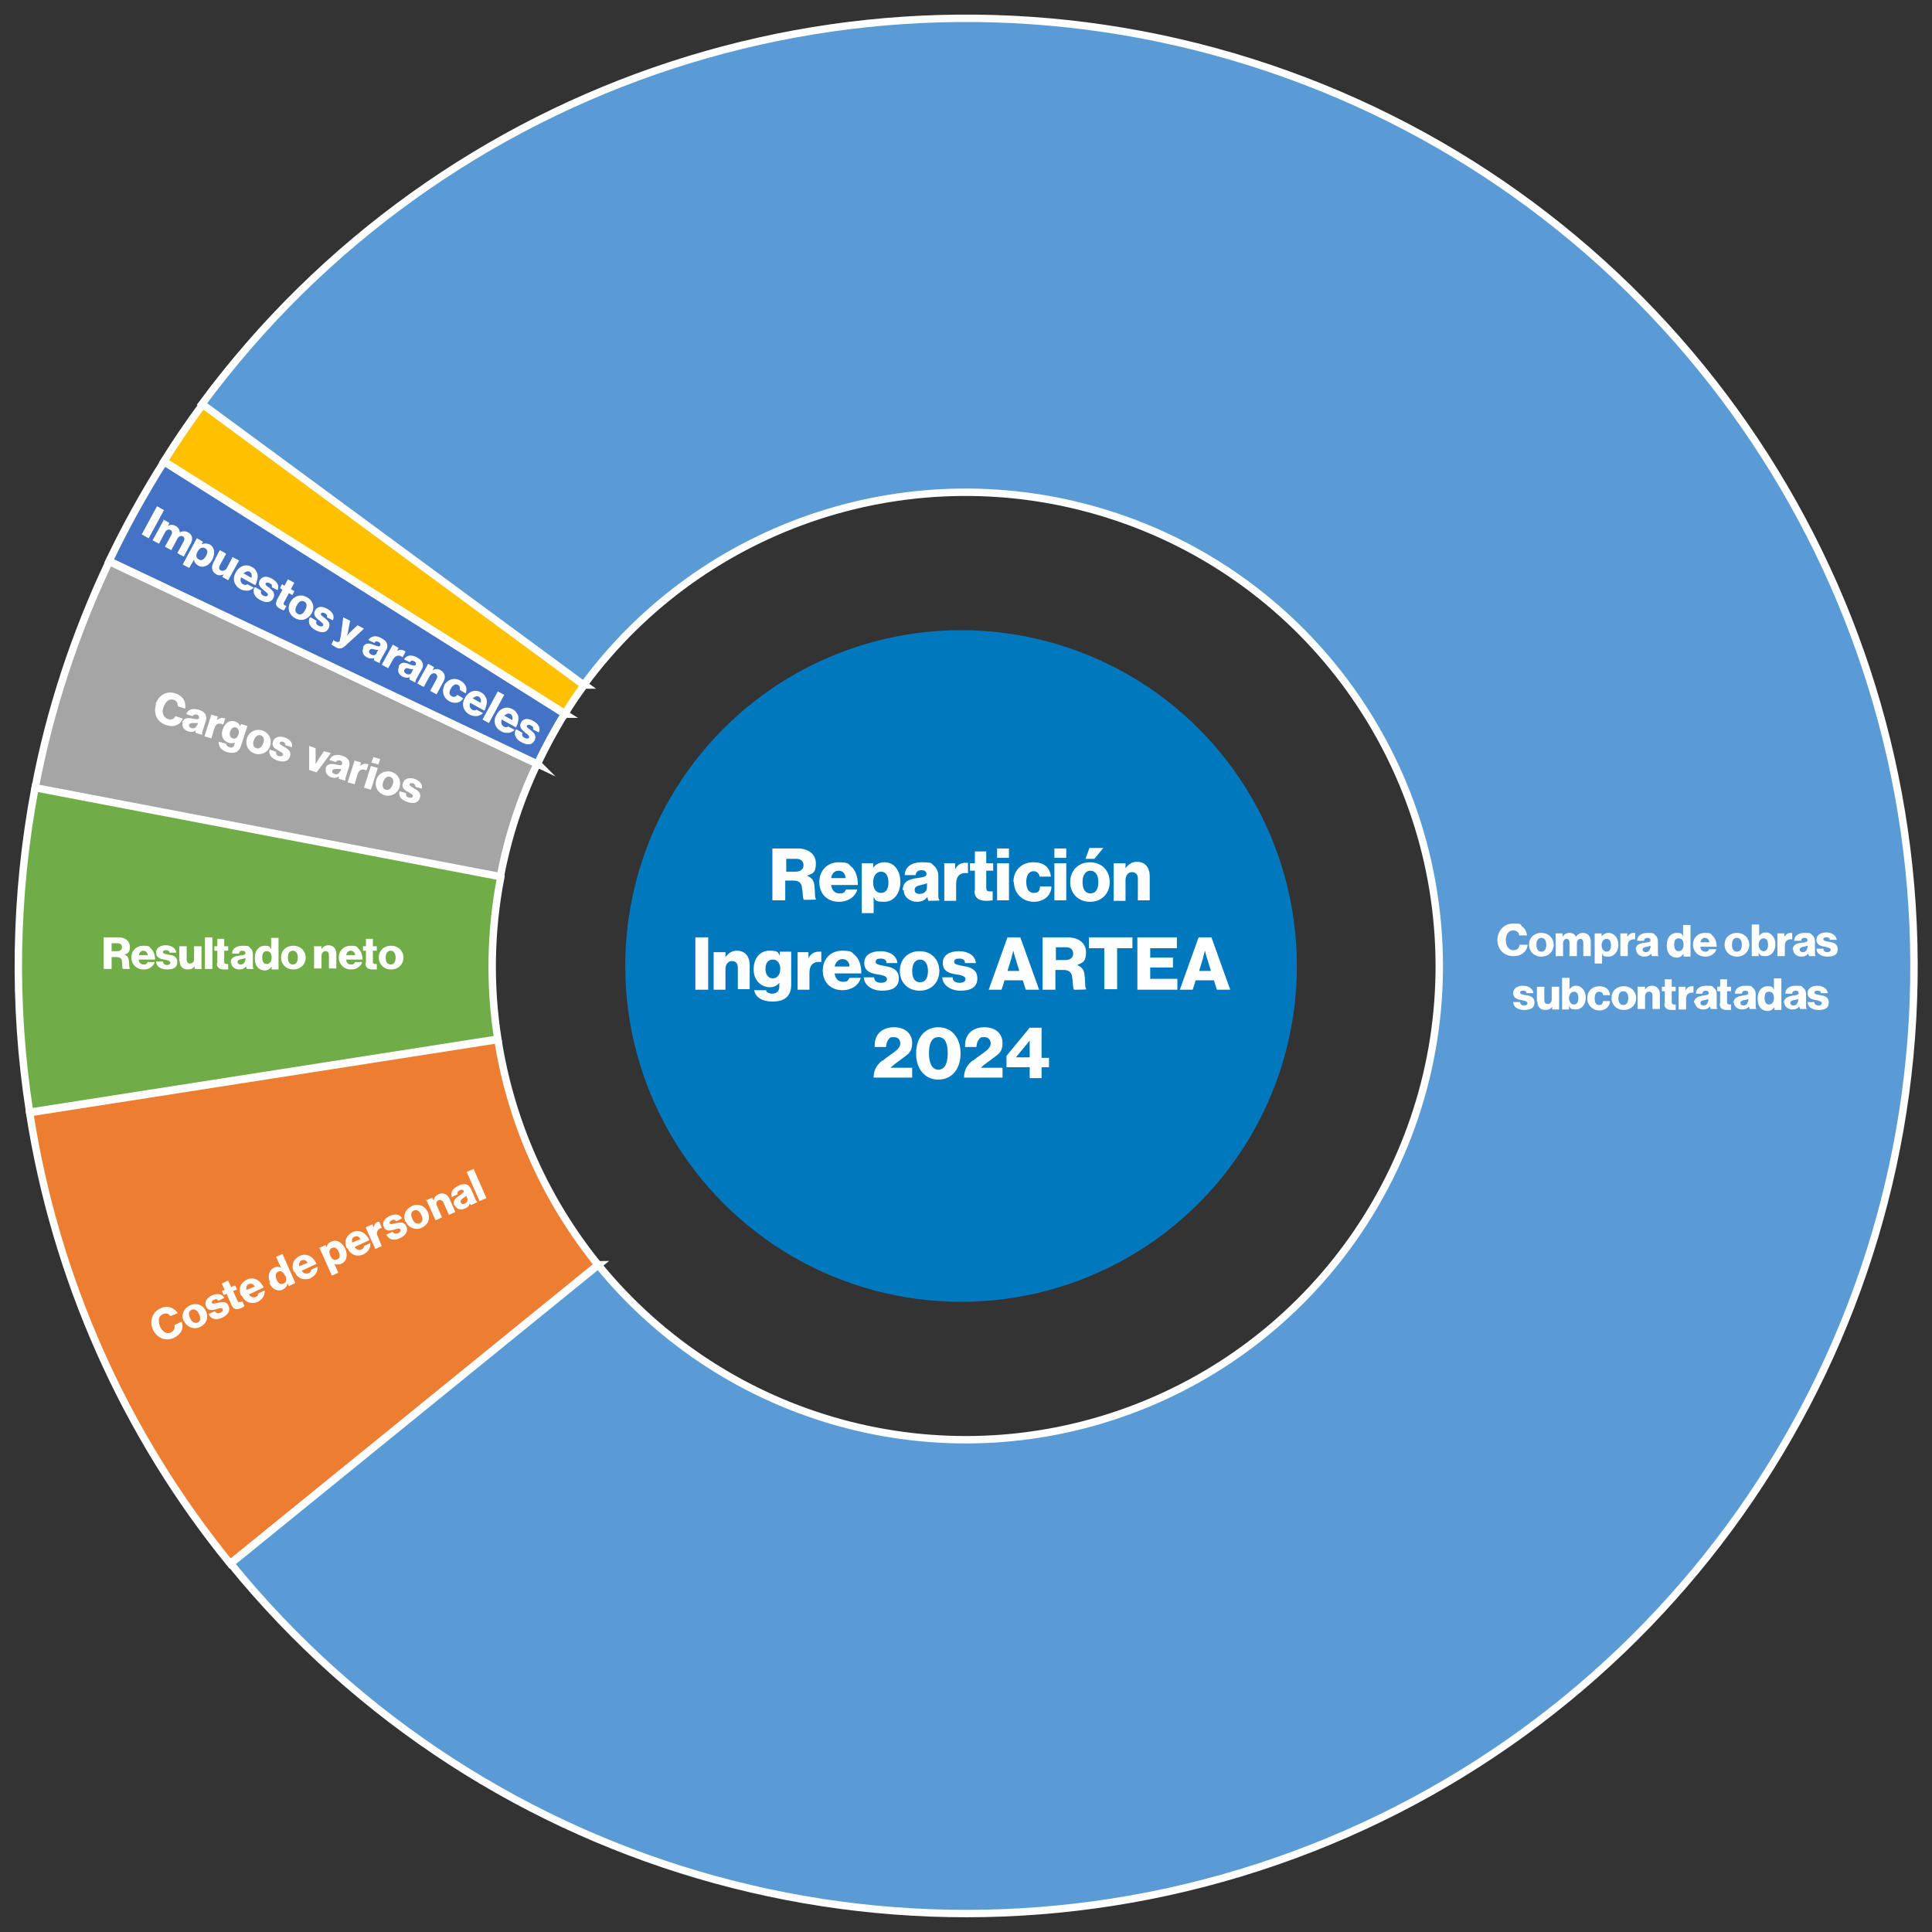 <?xml version="1.0" encoding="UTF-8"?>
<svg xmlns="http://www.w3.org/2000/svg" version="1.1" viewBox="0 0 391.2 391.2">
  <rect x="0" y="0" width="391.2" height="391.2" fill="#333333" stroke="none"/>
  <defs>
    <style>
      .st0 {
        fill: #70ad47;
      }

      .st1 {
        fill: #fff;
      }

      .st2 {
        fill: #5b9bd5;
      }

      .st3 {
        fill: #a5a5a5;
      }

      .st4 {
        fill: none;
      }

      .st4, .st5 {
        stroke: #fff;
        stroke-miterlimit: 10;
        stroke-width: 1.5px;
      }

      .st5 {
        fill: #4472c4;
      }

      .st6 {
        fill: #ed7d31;
      }

      .st7 {
        fill: #ffc000;
      }

      .st8 {
        fill: #0078bd;
      }
    </style>
  </defs>
  <g id="Calque_1">
    <circle class="st8" cx="194.6" cy="195.6" r="68"></circle>
    <g>
      <path class="st7" d="M118.3,138.7c-1.4,1.9-2.7,3.8-3.9,5.8l-81.2-51.1c2.5-4,5.1-7.8,7.9-11.6l77.3,56.9Z"></path>
      <path class="st4" d="M118.3,138.7c-1.4,1.9-2.7,3.8-3.9,5.8l-81.2-51.1c2.5-4,5.1-7.8,7.9-11.6l77.3,56.9Z"></path>
      <path class="st3" d="M108.8,154.6c-3.5,7.3-6,15-7.5,23L7.1,159.6c3-15.9,8.1-31.3,15-45.9l86.8,41Z"></path>
      <path class="st4" d="M108.8,154.6c-3.5,7.3-6,15-7.5,23L7.1,159.6c3-15.9,8.1-31.3,15-45.9l86.8,41Z"></path>
      <path class="st0" d="M101.4,177.6c-2.1,10.8-2.3,21.9-.6,32.8l-94.8,14.8c-3.4-21.8-3-44,1.1-65.7l94.2,18Z"></path>
      <path class="st4" d="M101.4,177.6c-2.1,10.8-2.3,21.9-.6,32.8l-94.8,14.8c-3.4-21.8-3-44,1.1-65.7l94.2,18Z"></path>
      <path class="st6" d="M100.8,210.4c2.6,16.7,9.6,32.5,20.3,45.7l-74.5,60.5c-21.4-26.3-35.4-57.8-40.6-91.3l94.8-14.8Z"></path>
      <path class="st4" d="M100.8,210.4c2.6,16.7,9.6,32.5,20.3,45.7l-74.5,60.5c-21.4-26.3-35.4-57.8-40.6-91.3l94.8-14.8Z"></path>
      <path class="st2" d="M121.1,256.1c25.9,31.8,69.1,43.7,107.6,29.5,38.5-14.2,63.7-51.3,62.7-92.3-1-41-27.9-76.9-67.1-89.2-39.1-12.3-81.8,1.6-106.1,34.6l-77.3-56.9C89.7,15.8,175-12.1,253.3,12.6c78.3,24.7,132.2,96.4,134.2,178.4,2,82-48.5,156.2-125.5,184.6-77,28.4-163.5,4.7-215.3-59l74.5-60.5Z"></path>
      <path class="st4" d="M121.1,256.1c25.9,31.8,69.1,43.7,107.6,29.5,38.5-14.2,63.7-51.3,62.7-92.3-1-41-27.9-76.9-67.1-89.2-39.1-12.3-81.8,1.6-106.1,34.6l-77.3-56.9C89.7,15.8,175-12.1,253.3,12.6c78.3,24.7,132.2,96.4,134.2,178.4,2,82-48.5,156.2-125.5,184.6-77,28.4-163.5,4.7-215.3-59l74.5-60.5Z"></path>
      <path class="st5" d="M114.3,144.6c-2,3.2-3.8,6.6-5.5,10.1L22.1,113.6c3.3-6.9,7-13.6,11.1-20.1l81.2,51.1Z"></path>
    </g>
  </g>
  <g id="Calque_4">
    <g>
      <path class="st1" d="M156.5,171.8h5c2.1,0,3.7,1.1,3.7,3s-.6,2.1-1.8,2.5h0c.9.4,1.4.9,1.5,2,.2,1.4,0,2.7.4,2.8h0c0,.1-2.5.1-2.5.1-.3-.2-.2-1.4-.4-2.4-.1-1-.6-1.5-1.8-1.5h-1.6v4h-2.6v-10.5ZM161.1,176.5c1,0,1.6-.5,1.6-1.3s-.5-1.3-1.5-1.3h-2v2.6h2Z"></path>
      <path class="st1" d="M165.9,178.6c0-2.3,1.6-4,3.9-4s1.9.4,2.6.9c.9.8,1.3,2.1,1.3,3.7h-5.4c.1,1,.7,1.7,1.7,1.7s1-.3,1.3-.8h2.3c-.2.7-.6,1.3-1.3,1.8-.6.4-1.4.7-2.4.7-2.5,0-4-1.7-4-4ZM171.2,177.8c0-.9-.6-1.5-1.4-1.5s-1.4.6-1.5,1.5h3Z"></path>
      <path class="st1" d="M174.5,174.8h2.3v.9h0c.5-.7,1.3-1.1,2.3-1.1,2,0,3.2,1.7,3.2,4s-1.3,4-3.3,4-1.7-.4-2.1-1h0v3.3h-2.4v-10ZM179.9,178.7c0-1.3-.5-2.2-1.5-2.2s-1.6.9-1.6,2.2.6,2.1,1.6,2.1,1.5-.8,1.5-2.1Z"></path>
      <path class="st1" d="M182.8,180.2c0-1.7,1.3-2.2,2.9-2.4,1.4-.2,1.9-.3,1.9-.8s-.3-.8-1-.8-1.1.3-1.2,1h-2.2c0-1.4,1.1-2.6,3.4-2.6s1.9.2,2.4.6c.6.5,1,1.2,1,2.2v3.8c0,.6,0,.9.3,1.1h0c0,.1-2.3.1-2.3.1-.1-.2-.2-.5-.2-.8h0c-.4.6-1.1,1-2.2,1s-2.6-.8-2.6-2.3ZM187.7,179.7v-.9c-.3.2-.8.3-1.2.4-.9.2-1.3.4-1.3,1s.4.8,1,.8c.9,0,1.5-.5,1.5-1.4Z"></path>
      <path class="st1" d="M191.1,174.8h2.3v1.2h0c.5-.9,1.1-1.3,2.1-1.3s.4,0,.5,0v2.1h0c-1.5-.2-2.4.5-2.4,2.2v3.4h-2.4v-7.5Z"></path>
      <path class="st1" d="M197.4,180.4v-4.1h-1v-1.5h1v-2.4h2.3v2.4h1.4v1.5h-1.4v3.5c0,.6.3.7.8.7s.4,0,.5,0v1.8c-.2,0-.7.1-1.3.1-1.4,0-2.4-.5-2.4-2.1Z"></path>
      <path class="st1" d="M201.9,171.8h2.4v1.9h-2.4v-1.9ZM201.9,174.8h2.4v7.5h-2.4v-7.5Z"></path>
      <path class="st1" d="M205.2,178.6c0-2.3,1.6-4,4-4s3.4,1.2,3.6,2.9h-2.3c-.1-.7-.6-1.1-1.2-1.1-1,0-1.5.9-1.5,2.2s.5,2.2,1.5,2.2,1.2-.4,1.3-1.3h2.3c0,1.7-1.4,3.1-3.6,3.1s-4-1.7-4-4Z"></path>
      <path class="st1" d="M213.5,171.8h2.4v1.9h-2.4v-1.9ZM213.5,174.8h2.4v7.5h-2.4v-7.5Z"></path>
      <path class="st1" d="M216.7,178.6c0-2.3,1.6-4,4-4s4,1.7,4,4-1.6,4-4,4-4-1.7-4-4ZM222.4,178.6c0-1.4-.6-2.3-1.6-2.3s-1.6.9-1.6,2.3.5,2.3,1.6,2.3,1.6-.9,1.6-2.3ZM220.6,171.7h2.8l-1.8,2.2h-1.8l.8-2.2Z"></path>
      <path class="st1" d="M225.6,174.8h2.3v1h0c.6-.8,1.3-1.3,2.3-1.3,1.7,0,2.6,1.2,2.6,2.9v4.9h-2.4v-4.4c0-.8-.4-1.3-1.2-1.3s-1.3.7-1.3,1.6v4.2h-2.4v-7.5Z"></path>
    </g>
    <g>
      <path class="st1" d="M140.8,189.8h2.6v10.6h-2.6v-10.6Z"></path>
      <path class="st1" d="M144.6,192.8h2.3v1h0c.6-.8,1.3-1.3,2.3-1.3,1.7,0,2.6,1.2,2.6,2.9v4.9h-2.4v-4.4c0-.8-.4-1.3-1.2-1.3s-1.3.7-1.3,1.6v4.2h-2.4v-7.6Z"></path>
      <path class="st1" d="M152.8,200.5h2.3c.1.4.5.7,1.3.7s1.4-.5,1.4-1.4v-.8h0c-.4.5-1,.9-1.9.9-1.7,0-3.3-1.3-3.3-3.6s1.3-3.8,3.2-3.8,1.7.4,2.1,1h0v-.8h2.3v6.8c0,1.1-.4,2-1,2.5-.7.6-1.7.8-2.8.8-2.1,0-3.5-.9-3.7-2.4ZM158,196.2c0-1-.5-1.9-1.5-1.9s-1.5.7-1.5,1.9.6,1.9,1.5,1.9,1.5-.8,1.5-1.9Z"></path>
      <path class="st1" d="M161.4,192.8h2.3v1.2h0c.5-.9,1.2-1.3,2.1-1.3s.4,0,.5,0v2.1h0c-1.5-.2-2.4.5-2.4,2.2v3.4h-2.4v-7.6Z"></path>
      <path class="st1" d="M166.6,196.5c0-2.3,1.6-4,3.9-4s1.9.4,2.6.9c.9.8,1.3,2.1,1.3,3.7h-5.4c.1,1,.7,1.7,1.7,1.7s1-.3,1.3-.8h2.3c-.2.7-.6,1.3-1.3,1.8-.6.4-1.4.7-2.4.7-2.5,0-4-1.7-4-4ZM172,195.7c0-.9-.6-1.5-1.4-1.5s-1.4.6-1.6,1.5h3Z"></path>
      <path class="st1" d="M174.7,197.9h2.3c0,.8.6,1.1,1.4,1.1s1.2-.3,1.2-.8-.9-.8-1.9-.9c-1.3-.2-2.7-.6-2.7-2.3s1.5-2.4,3.3-2.4,3.3.9,3.4,2.4h-2.2c0-.7-.5-.9-1.2-.9s-1,.2-1,.7.9.6,1.8.8c1.3.2,2.9.6,2.9,2.5s-1.5,2.5-3.4,2.5-3.6-1-3.7-2.7Z"></path>
      <path class="st1" d="M182.2,196.6c0-2.3,1.6-4,4-4s4,1.7,4,4-1.6,4-4,4-4-1.7-4-4ZM187.9,196.6c0-1.4-.6-2.3-1.6-2.3s-1.6.9-1.6,2.3.5,2.3,1.6,2.3,1.6-.9,1.6-2.3Z"></path>
      <path class="st1" d="M190.6,197.9h2.3c0,.8.6,1.1,1.4,1.1s1.2-.3,1.2-.8-.9-.8-1.9-.9c-1.3-.2-2.7-.6-2.7-2.3s1.5-2.4,3.3-2.4,3.3.9,3.4,2.4h-2.2c0-.7-.5-.9-1.2-.9s-1,.2-1,.7.9.6,1.8.8c1.3.2,2.9.6,2.9,2.5s-1.5,2.5-3.4,2.5-3.6-1-3.7-2.7Z"></path>
      <path class="st1" d="M203.9,189.8h2.7l3.8,10.6h-2.7l-.6-1.9h-3.7l-.6,1.9h-2.6l3.8-10.6ZM206.4,196.6l-.8-2.6c-.2-.5-.4-1.5-.4-1.5h0s-.3.9-.4,1.5l-.8,2.6h2.5Z"></path>
      <path class="st1" d="M211.1,189.8h5.1c2.1,0,3.7,1.1,3.7,3s-.6,2.1-1.8,2.6h0c.9.4,1.4.9,1.5,2,.2,1.4,0,2.7.4,2.9h0c0,.1-2.5.1-2.5.1-.3-.2-.2-1.4-.4-2.5-.1-1-.6-1.5-1.8-1.5h-1.6v4h-2.6v-10.6ZM215.7,194.4c1,0,1.6-.5,1.6-1.3s-.5-1.3-1.5-1.3h-2v2.6h2Z"></path>
      <path class="st1" d="M223.6,192h-3.1v-2.2h8.8v2.2h-3.1v8.3h-2.6v-8.3Z"></path>
      <path class="st1" d="M230.3,189.8h8v2.2h-5.4v1.9h4.6v2h-4.6v2.3h5.5v2.2h-8.1v-10.6Z"></path>
      <path class="st1" d="M242.6,189.8h2.7l3.8,10.6h-2.7l-.6-1.9h-3.7l-.6,1.9h-2.6l3.8-10.6ZM245.2,196.6l-.8-2.6c-.2-.5-.4-1.5-.4-1.5h0s-.3.9-.4,1.5l-.8,2.6h2.5Z"></path>
    </g>
    <g>
      <path class="st1" d="M178.7,214.8c.9-.8,2.1-1.5,2.9-2.2.4-.4.7-.8.7-1.3,0-.8-.5-1.3-1.3-1.3s-.8.1-1.1.5c-.3.3-.4.8-.5,1.5h-2.3c0-1.2.2-1.9.7-2.6.6-.8,1.7-1.4,3.2-1.4,2.4,0,3.7,1.4,3.7,3.2s-.8,2.2-1.7,2.9c-.9.7-2,1.4-2.7,2.1h0s4.4,0,4.4,0v2h-7.8c0-1.7.8-2.7,1.8-3.5Z"></path>
      <path class="st1" d="M185.5,213.3c0-3.2,1.8-5.3,4.5-5.3s4.5,2.1,4.5,5.3-1.8,5.3-4.5,5.3-4.5-2.1-4.5-5.3ZM191.9,213.3c0-2-.5-3.3-1.9-3.3s-1.9,1.4-1.9,3.3.6,3.3,1.9,3.3,1.9-1.3,1.9-3.3Z"></path>
      <path class="st1" d="M197,214.8c.9-.8,2.1-1.5,2.9-2.2.4-.4.7-.8.7-1.3,0-.8-.5-1.3-1.3-1.3s-.8.1-1.1.5c-.3.3-.4.8-.5,1.5h-2.3c0-1.2.2-1.9.7-2.6.6-.8,1.7-1.4,3.2-1.4,2.4,0,3.7,1.4,3.7,3.2s-.8,2.2-1.7,2.9c-.9.7-2,1.4-2.7,2.1h0s4.4,0,4.4,0v2h-7.8c0-1.7.8-2.7,1.8-3.5Z"></path>
      <path class="st1" d="M208.5,216.1h-4.7v-2.3l4.7-5.7h2.4v6.1h1.5v1.9h-1.5v2.2h-2.4v-2.2ZM208.5,214.2v-3.5h0l-2.8,3.4h0s2.8,0,2.8,0Z"></path>
    </g>
    <g>
      <path class="st1" d="M31,269.3c-.8-1.8-.2-3.6,1.5-4.4.7-.3,1.3-.4,1.9-.2.7.2,1.2.6,1.6,1.2l-1.5.6c-.3-.5-.9-.7-1.5-.4-1,.4-1,1.4-.6,2.5.5,1.1,1.4,1.6,2.2,1.2.6-.3.9-.9.7-1.5l1.5-.7c.2.6.2,1.3,0,1.8-.3.6-.8,1.1-1.6,1.5-1.7.8-3.5,0-4.3-1.8Z"></path>
      <path class="st1" d="M37.2,267.5c-.6-1.3,0-2.6,1.3-3.2,1.4-.6,2.7,0,3.2,1.2.6,1.3.1,2.6-1.2,3.2-1.3.6-2.7,0-3.2-1.2ZM40.3,266.1c-.3-.8-.9-1.1-1.5-.9-.6.3-.7.9-.3,1.7.3.8.9,1.1,1.5.9s.7-.9.3-1.7Z"></path>
      <path class="st1" d="M42.2,266.1l1.3-.6c.2.4.6.5,1.1.3.4-.2.6-.4.5-.7-.2-.4-.7-.2-1.3,0-.8.2-1.7.4-2.1-.6-.4-.9.2-1.7,1.2-2.2,1.2-.5,2.1-.3,2.5.5l-1.2.6c-.2-.4-.5-.4-.9-.2-.3.1-.5.4-.4.6.1.3.6.1,1.2,0,.8-.2,1.8-.4,2.2.7.4.9-.2,1.8-1.3,2.3-1.2.6-2.3.3-2.7-.6Z"></path>
      <path class="st1" d="M46.9,264.3l-1-2.3-.6.2-.4-.8.6-.2-.6-1.3,1.3-.6.6,1.3.8-.3.4.8-.8.3.9,2c.1.3.4.3.7.2.1,0,.2-.1.3-.1l.4,1c-.1,0-.3.2-.7.4-.8.3-1.5.3-1.9-.6Z"></path>
      <path class="st1" d="M48.8,262.3c-.6-1.3-.1-2.6,1.2-3.2.6-.3,1.2-.3,1.7-.1.7.2,1.3.9,1.7,1.7l-3,1.4c.3.5.8.7,1.4.5.4-.2.5-.4.5-.7l1.3-.6c0,.4,0,.9-.3,1.3-.2.4-.6.7-1.1,1-1.4.6-2.7,0-3.2-1.2ZM51.6,260.5c-.3-.5-.7-.7-1.2-.5-.5.2-.6.7-.5,1.2l1.7-.7Z"></path>
      <path class="st1" d="M54.7,259.7c-.6-1.3-.2-2.6.8-3,.6-.3,1-.2,1.4,0h0s-1-2.2-1-2.2l1.3-.6,2.6,5.9-1.3.6-.3-.6h0c0,.6-.4,1-.9,1.3-1.1.5-2.2,0-2.8-1.4ZM57.7,258.3c-.3-.7-.8-1.1-1.4-.8-.5.2-.6.9-.3,1.6.3.7.8,1.1,1.4.8.6-.2.7-.9.4-1.6Z"></path>
      <path class="st1" d="M59.5,257.5c-.6-1.3-.1-2.6,1.2-3.2.6-.3,1.2-.3,1.7-.1.7.2,1.3.9,1.7,1.7l-3,1.4c.3.5.8.7,1.4.5.4-.2.5-.4.5-.7l1.3-.6c0,.4,0,.9-.3,1.3-.2.4-.6.7-1.1,1-1.4.6-2.7,0-3.2-1.2ZM62.3,255.7c-.3-.5-.7-.7-1.2-.5-.5.2-.6.7-.5,1.2l1.7-.7Z"></path>
      <path class="st1" d="M64.6,252.7l1.3-.6.2.5h0c.1-.5.4-1,1-1.2,1.1-.5,2.2.2,2.8,1.4.6,1.4.3,2.6-.8,3.1-.5.2-1,.2-1.4,0h0s.8,1.8.8,1.8l-1.3.6-2.5-5.6ZM68.6,253.5c-.3-.7-.8-1.1-1.4-.8-.6.3-.6.9-.3,1.6.3.7.8,1,1.4.7.5-.2.6-.8.3-1.5Z"></path>
      <path class="st1" d="M70.2,252.7c-.6-1.3-.1-2.6,1.2-3.2.6-.3,1.2-.3,1.7-.1.7.2,1.3.9,1.7,1.7l-3,1.4c.3.5.8.7,1.4.5.4-.2.5-.4.5-.7l1.3-.6c0,.4,0,.9-.3,1.3-.2.4-.6.7-1.1,1-1.4.6-2.7,0-3.2-1.2ZM73,250.9c-.3-.5-.7-.7-1.2-.5-.5.2-.6.7-.5,1.2l1.7-.7Z"></path>
      <path class="st1" d="M74.1,248.5l1.3-.6.3.7h0c0-.6.3-1,.8-1.2.1,0,.2,0,.3,0l.5,1.2h0c-.9.3-1.2.9-.8,1.8l.8,1.9-1.3.6-1.9-4.2Z"></path>
      <path class="st1" d="M78.2,250l1.3-.6c.2.4.6.5,1.1.3.4-.2.6-.4.5-.7-.2-.4-.7-.2-1.3,0-.8.2-1.7.4-2.1-.6-.4-.9.2-1.7,1.2-2.2,1.2-.5,2.1-.3,2.5.5l-1.2.6c-.2-.4-.5-.4-.9-.2-.3.1-.5.4-.4.6.1.3.6.1,1.2,0,.8-.2,1.8-.4,2.2.7.4.9-.2,1.8-1.3,2.3-1.2.6-2.3.3-2.7-.6Z"></path>
      <path class="st1" d="M82.1,247.4c-.6-1.3,0-2.6,1.3-3.2,1.4-.6,2.7,0,3.2,1.2.6,1.3.1,2.6-1.2,3.2-1.3.6-2.7,0-3.2-1.2ZM85.3,246c-.3-.8-.9-1.1-1.5-.9-.6.3-.7.9-.3,1.7.3.8.9,1.1,1.5.9.6-.3.7-.9.3-1.7Z"></path>
      <path class="st1" d="M86.2,243.1l1.3-.6.3.6h0c.1-.6.4-1,1-1.3.9-.4,1.8,0,2.2.9l1.2,2.7-1.3.6-1.1-2.5c-.2-.4-.6-.6-1-.5-.4.2-.6.7-.3,1.2l1,2.3-1.3.6-1.9-4.2Z"></path>
      <path class="st1" d="M92,244.1c-.4-.9.2-1.5,1-2,.7-.5,1-.7.9-.9-.1-.3-.4-.4-.8-.2-.4.2-.6.5-.4.8l-1.2.6c-.3-.8,0-1.7,1.3-2.3.6-.3,1.1-.4,1.5-.3.5.1.8.4,1.1,1l.9,2.1c.2.3.3.5.4.5h0c0,0-1.3.6-1.3.6-.1,0-.2-.2-.3-.4h0c0,.5-.4.9-1,1.1-.8.4-1.6.2-2-.6ZM94.6,242.6l-.2-.5c-.1.2-.3.3-.6.5-.5.3-.6.6-.5.9.2.3.5.4.8.2.5-.2.7-.7.5-1.1Z"></path>
      <path class="st1" d="M94.5,237.3l1.4-.6,2.6,5.9-1.4.6-2.6-5.9Z"></path>
    </g>
    <g>
      <path class="st1" d="M20.9,189.8h3.1c1.3,0,2.3.7,2.3,1.9s-.4,1.3-1.1,1.6h0c.6.2.8.6.9,1.2.1.8,0,1.7.3,1.7h0c0,0-1.5,0-1.5,0-.2,0-.1-.9-.2-1.5,0-.6-.4-.9-1.1-.9h-1v2.4h-1.6v-6.4ZM23.7,192.6c.6,0,1-.3,1-.8s-.3-.8-.9-.8h-1.2v1.6h1.2Z"></path>
      <path class="st1" d="M26.6,193.9c0-1.4,1-2.4,2.4-2.4s1.2.2,1.6.6c.5.5.8,1.3.8,2.2h-3.3c0,.6.4,1,1,1s.6-.2.8-.5h1.4c0,.4-.4.8-.8,1.1-.4.3-.9.4-1.4.4-1.5,0-2.5-1.1-2.5-2.4ZM29.9,193.4c0-.5-.4-.9-.9-.9s-.8.4-.9.9h1.8Z"></path>
      <path class="st1" d="M31.6,194.7h1.4c0,.5.4.7.8.7s.7-.2.7-.5-.6-.5-1.2-.6c-.8-.1-1.7-.4-1.7-1.4s.9-1.5,2-1.5,2,.6,2.1,1.5h-1.4c0-.4-.3-.5-.7-.5s-.6.1-.6.4.5.4,1.1.5c.8.1,1.8.3,1.8,1.5s-.9,1.5-2.1,1.5-2.2-.6-2.2-1.6Z"></path>
      <path class="st1" d="M36.3,194.6v-3h1.5v2.7c0,.5.2.8.7.8s.8-.4.8-.9v-2.6h1.5v4.6h-1.4v-.6h0c-.3.5-.7.7-1.4.7-1.1,0-1.6-.7-1.6-1.7Z"></path>
      <path class="st1" d="M41.5,189.8h1.5v6.4h-1.5v-6.4Z"></path>
      <path class="st1" d="M44,195v-2.5h-.6v-.9h.6v-1.5h1.4v1.5h.8v.9h-.8v2.2c0,.4.2.5.5.5s.3,0,.3,0v1.1c-.1,0-.4,0-.8,0-.9,0-1.5-.3-1.5-1.3Z"></path>
      <path class="st1" d="M46.7,194.9c0-1,.8-1.3,1.8-1.4.9-.1,1.2-.2,1.2-.5s-.2-.5-.6-.5-.7.2-.7.6h-1.4c0-.9.7-1.6,2.1-1.6s1.2.1,1.5.4c.4.3.6.7.6,1.3v2.3c0,.4,0,.6.2.7h0c0,0-1.4,0-1.4,0,0,0-.1-.3-.2-.5h0c-.3.4-.7.6-1.4.6s-1.6-.5-1.6-1.4ZM49.7,194.5v-.5c-.2,0-.5.2-.8.2-.6.1-.8.3-.8.6s.3.5.6.5c.5,0,.9-.3.9-.8Z"></path>
      <path class="st1" d="M51.6,193.9c0-1.4.8-2.4,2-2.4s1,.3,1.3.7h0v-2.3h1.5v6.4h-1.4v-.6h0c-.3.5-.8.8-1.4.8-1.2,0-2-.9-2-2.4ZM55,193.9c0-.8-.3-1.3-1-1.3s-.9.5-.9,1.3.3,1.3.9,1.3,1-.5,1-1.3Z"></path>
      <path class="st1" d="M56.9,193.9c0-1.4,1-2.4,2.5-2.4s2.5,1.1,2.5,2.4-1,2.4-2.5,2.4-2.5-1.1-2.5-2.4ZM60.3,193.9c0-.8-.3-1.4-1-1.4s-1,.6-1,1.4.3,1.4,1,1.4,1-.6,1-1.4Z"></path>
      <path class="st1" d="M63.7,191.6h1.4v.6h0c.3-.5.8-.8,1.4-.8,1,0,1.6.7,1.6,1.7v3h-1.5v-2.7c0-.5-.2-.8-.7-.8s-.8.4-.8,1v2.5h-1.5v-4.6Z"></path>
      <path class="st1" d="M68.6,193.9c0-1.4,1-2.4,2.4-2.4s1.2.2,1.6.6c.5.5.8,1.3.8,2.2h-3.3c0,.6.4,1,1,1s.6-.2.8-.5h1.4c0,.4-.4.8-.8,1.1-.4.3-.9.4-1.4.4-1.5,0-2.5-1.1-2.5-2.4ZM71.9,193.4c0-.5-.4-.9-.9-.9s-.8.4-.9.9h1.8Z"></path>
      <path class="st1" d="M74.1,195v-2.5h-.6v-.9h.6v-1.5h1.4v1.5h.8v.9h-.8v2.2c0,.4.2.5.5.5s.3,0,.3,0v1.1c-.1,0-.4,0-.8,0-.9,0-1.5-.3-1.5-1.3Z"></path>
      <path class="st1" d="M76.7,193.9c0-1.4,1-2.4,2.5-2.4s2.5,1.1,2.5,2.4-1,2.4-2.5,2.4-2.5-1.1-2.5-2.4ZM80.1,193.9c0-.8-.3-1.4-1-1.4s-1,.6-1,1.4.3,1.4,1,1.4,1-.6,1-1.4Z"></path>
    </g>
    <g>
      <path class="st1" d="M31.5,142.6c.6-1.8,2.2-2.8,4-2.2.7.2,1.2.6,1.6,1.1.4.6.5,1.3.4,2l-1.5-.5c0-.6-.2-1.1-.8-1.3-1-.3-1.7.4-2.1,1.5-.4,1.1,0,2.1.9,2.4.7.2,1.3,0,1.5-.6l1.5.5c-.2.6-.7,1.1-1.2,1.3-.6.3-1.3.3-2.2,0-1.8-.6-2.6-2.3-2-4.2Z"></path>
      <path class="st1" d="M36.9,146.3c.3-1,1.2-1,2.1-.8.9.2,1.2.2,1.3-.1,0-.3,0-.5-.4-.7-.4-.1-.7,0-.9.3l-1.3-.4c.3-.8,1.1-1.3,2.5-.9.7.2,1.1.5,1.3.8.3.4.3.9.2,1.4l-.7,2.2c-.1.4-.1.6,0,.7h0c0,0-1.4-.4-1.4-.4,0-.1,0-.3,0-.5h0c-.4.3-.8.4-1.5.2-.9-.3-1.3-1-1.1-1.8ZM39.9,146.9l.2-.5c-.2,0-.5,0-.8,0-.6,0-.8,0-1,.3-.1.4.1.6.4.7.5.2,1,0,1.1-.5Z"></path>
      <path class="st1" d="M42.8,144.7l1.3.4-.2.7h0c.5-.4.9-.5,1.4-.4.1,0,.2,0,.3.1l-.4,1.2h0c-.8-.4-1.5-.2-1.8.8l-.6,2-1.4-.4,1.4-4.4Z"></path>
      <path class="st1" d="M44.4,150.2l1.4.4c0,.3.2.5.6.7.6.2.9,0,1.1-.6v-.4c.1,0,.1,0,.1,0-.4.2-.8.3-1.3.1-1-.3-1.7-1.3-1.2-2.7.4-1.3,1.5-2,2.5-1.6.6.2.9.5,1,1h0s.2-.5.2-.5l1.3.4-1.3,4c-.2.7-.6,1.1-1,1.3-.5.2-1.1.2-1.8,0-1.2-.4-1.8-1.1-1.7-2.1ZM48.3,148.7c.2-.6,0-1.2-.5-1.4-.5-.2-1,.2-1.2.8-.2.7,0,1.2.5,1.4.6.2,1-.2,1.2-.8Z"></path>
      <path class="st1" d="M50,149.5c.4-1.3,1.7-2,3.1-1.6,1.4.5,2,1.8,1.6,3.1-.4,1.3-1.7,2-3.1,1.6-1.4-.5-2-1.8-1.6-3.1ZM53.3,150.5c.3-.8.1-1.4-.5-1.6-.6-.2-1.1.2-1.4,1-.3.8-.1,1.4.5,1.6.6.2,1.1-.2,1.4-1Z"></path>
      <path class="st1" d="M54.6,151.8l1.3.4c0,.5.1.8.6.9.4.1.7,0,.8-.2.1-.4-.4-.6-.9-.9-.7-.4-1.5-.8-1.1-1.9.3-.9,1.3-1.1,2.3-.8,1.2.4,1.7,1.2,1.5,2l-1.3-.4c0-.4-.2-.6-.5-.7-.3-.1-.6,0-.7.2,0,.3.4.5.9.8.7.4,1.6.9,1.2,2-.3,1-1.3,1.2-2.5.8-1.3-.4-1.9-1.3-1.6-2.2Z"></path>
      <path class="st1" d="M62.5,151l1.4.5v2.2c0,.5,0,1,0,1h0s.3-.4.5-.8l1.2-1.8,1.4.4-2.9,3.9-1.5-.5v-4.9Z"></path>
      <path class="st1" d="M65.9,155.6c.3-1,1.2-1,2.1-.8.9.2,1.2.2,1.3-.1,0-.3,0-.5-.4-.7-.4-.1-.7,0-.9.3l-1.3-.4c.3-.8,1.1-1.3,2.5-.9.7.2,1.1.5,1.3.8.3.4.3.9.2,1.4l-.7,2.2c-.1.4-.1.6,0,.7h0c0,0-1.4-.4-1.4-.4,0-.1,0-.3,0-.5h0c-.4.3-.8.4-1.5.2-.9-.3-1.3-1-1.1-1.8ZM68.9,156.2l.2-.5c-.2,0-.5,0-.8,0-.6,0-.8,0-1,.3-.1.4.1.6.4.7.5.2,1,0,1.1-.5Z"></path>
      <path class="st1" d="M71.8,154l1.3.4-.2.7h0c.5-.4.9-.5,1.4-.4.1,0,.2,0,.3.1l-.4,1.2h0c-.8-.4-1.5-.2-1.8.8l-.6,2-1.4-.4,1.4-4.4Z"></path>
      <path class="st1" d="M75.1,155.1l1.4.4-1.4,4.4-1.4-.4,1.4-4.4ZM75.6,153.3l1.4.4-.4,1.1-1.4-.4.4-1.1Z"></path>
      <path class="st1" d="M76.2,157.9c.4-1.3,1.7-2,3.1-1.6,1.4.5,2,1.8,1.6,3.1-.4,1.3-1.7,2-3.1,1.6-1.4-.5-2-1.8-1.6-3.1ZM79.5,158.9c.3-.8.1-1.4-.5-1.6-.6-.2-1.1.2-1.4,1-.3.8-.1,1.4.5,1.6.6.2,1.1-.2,1.4-1Z"></path>
      <path class="st1" d="M80.9,160.2l1.3.4c0,.5.1.8.6.9.4.1.7,0,.8-.2.1-.4-.4-.6-.9-.9-.7-.4-1.5-.8-1.1-1.9.3-.9,1.3-1.1,2.3-.8,1.2.4,1.7,1.2,1.5,2l-1.3-.4c0-.4-.2-.6-.5-.7-.3-.1-.6,0-.7.2,0,.3.4.5.9.8.7.4,1.6.9,1.2,2-.3,1-1.3,1.2-2.5.8-1.3-.4-1.9-1.3-1.6-2.2Z"></path>
    </g>
    <g>
      <path class="st1" d="M31.8,102.5l1.4.8-3.1,5.7-1.4-.8,3.1-5.7Z"></path>
      <path class="st1" d="M33.1,105.2l1.2.7-.3.6h0c.5-.3,1-.3,1.6,0,.5.3.8.8.8,1.3h0c.6-.3,1.1-.3,1.7,0,.9.5,1,1.4.5,2.3l-1.4,2.6-1.3-.7,1.3-2.4c.2-.4.2-.8-.2-1-.4-.2-.8,0-1.1.5l-1.2,2.3-1.3-.7,1.3-2.4c.2-.4.2-.8-.2-1-.4-.2-.8,0-1.1.5l-1.2,2.3-1.3-.7,2.2-4Z"></path>
      <path class="st1" d="M39.9,109l1.2.7-.3.5h0c.5-.2,1-.2,1.6,0,1.1.6,1.2,1.9.6,3.1-.7,1.3-1.9,1.8-2.9,1.2-.5-.3-.8-.7-.8-1.2h0s-1,1.7-1,1.7l-1.3-.7,2.9-5.4ZM41.7,112.6c.4-.7.4-1.3-.2-1.6-.6-.3-1.1,0-1.5.7s-.3,1.3.3,1.6c.5.3,1,0,1.4-.7Z"></path>
      <path class="st1" d="M43.1,114.1l1.4-2.7,1.3.7-1.3,2.4c-.2.4-.2.8.2,1,.4.2.9,0,1.2-.4l1.2-2.3,1.3.7-2.2,4-1.2-.7.3-.5h0c-.5.2-1,.3-1.5,0-.9-.5-1.1-1.4-.6-2.3Z"></path>
      <path class="st1" d="M47.8,115.8c.7-1.2,2-1.7,3.2-1,.6.3.9.8,1.1,1.3.2.7,0,1.5-.4,2.4l-2.9-1.6c-.2.6-.1,1.1.4,1.4.3.2.6.2.9,0l1.3.7c-.3.3-.7.5-1.2.6-.5,0-1,0-1.5-.3-1.3-.7-1.7-2.1-1-3.3ZM50.9,117c.2-.5,0-1-.3-1.2-.5-.3-.9,0-1.3.3l1.6.9Z"></path>
      <path class="st1" d="M51.7,118.9l1.2.7c-.2.4,0,.8.4,1,.4.2.7.2.9,0,.2-.4-.3-.7-.8-1.1-.6-.5-1.3-1.1-.8-2,.5-.9,1.5-.9,2.5-.3,1.1.6,1.5,1.5,1.1,2.3l-1.2-.6c.2-.4,0-.6-.4-.8-.3-.2-.6-.2-.8,0-.2.3.3.6.7.9.6.5,1.4,1.1.8,2.2-.5.9-1.5.9-2.6.3-1.2-.6-1.6-1.6-1.2-2.5Z"></path>
      <path class="st1" d="M56,121.6l1.2-2.2-.5-.3.4-.8.5.3.7-1.3,1.3.7-.7,1.3.7.4-.4.8-.7-.4-1,1.9c-.2.3,0,.5.2.6.1,0,.2.1.3.1l-.5.9c-.1,0-.4-.1-.7-.3-.8-.4-1.2-.9-.7-1.8Z"></path>
      <path class="st1" d="M58.8,121.9c.7-1.2,2-1.7,3.3-1,1.3.7,1.7,2.1,1,3.3s-2,1.7-3.3,1c-1.3-.7-1.7-2.1-1-3.3ZM61.8,123.5c.4-.7.4-1.4-.2-1.7-.6-.3-1.1,0-1.5.8-.4.7-.4,1.4.2,1.7.6.3,1.1,0,1.5-.8Z"></path>
      <path class="st1" d="M62.9,125l1.2.7c-.2.4,0,.8.4,1,.4.2.7.2.9,0,.2-.4-.3-.7-.8-1.1-.6-.5-1.3-1.1-.8-2,.5-.9,1.5-.9,2.5-.3,1.1.6,1.5,1.5,1.1,2.3l-1.2-.6c.1-.4,0-.6-.4-.8-.3-.2-.6-.2-.8,0-.2.3.3.6.7.9.6.5,1.4,1.1.8,2.2-.5.9-1.5.9-2.6.3-1.2-.6-1.6-1.6-1.2-2.5Z"></path>
      <path class="st1" d="M67.6,129.7l.4.2c.4.2.6.1.8-.1,0-.2.1-.5.2-1l.5-3.8,1.4.7-.4,2c0,.5-.3,1.1-.3,1.1h0s.4-.5.7-.8l1.5-1.4,1.3.7-3.6,3.3c-.8.8-1.4.9-2.2.4l-.8-.5.5-1Z"></path>
      <path class="st1" d="M73.5,131c.5-.9,1.3-.8,2.2-.4.8.3,1.1.4,1.3.1.1-.3,0-.5-.3-.7-.4-.2-.7-.2-.9.2l-1.2-.6c.4-.7,1.4-1.1,2.6-.4.6.3,1,.7,1.1,1,.2.4.2.9-.1,1.4l-1.1,2c-.2.3-.2.5-.2.7h0c0,0-1.2-.6-1.2-.6,0-.1,0-.3.1-.5h0c-.4.2-.9.2-1.5-.1-.8-.4-1.1-1.2-.7-2ZM76.3,132.1l.3-.5c-.2,0-.5,0-.8-.1-.6-.2-.8-.1-1,.2-.2.3,0,.6.3.8.5.3,1,.2,1.2-.3Z"></path>
      <path class="st1" d="M79.5,130.5l1.2.7-.3.6h0c.5-.3,1-.3,1.5,0,.1,0,.2.1.2.2l-.6,1.1h0c-.7-.6-1.4-.4-1.9.4l-1,1.8-1.3-.7,2.2-4Z"></path>
      <path class="st1" d="M80.7,134.9c.5-.9,1.3-.8,2.2-.4.8.3,1.1.4,1.3.1.1-.3,0-.5-.3-.7-.4-.2-.7-.2-.9.2l-1.2-.6c.4-.7,1.4-1.1,2.6-.4.6.3,1,.7,1.1,1,.2.4.2.9-.1,1.4l-1.1,2c-.2.3-.2.5-.2.7h0c0,0-1.2-.6-1.2-.6,0-.1,0-.3.1-.5h0c-.4.2-.9.2-1.5-.1-.8-.4-1.1-1.2-.7-2ZM83.4,136l.3-.5c-.2,0-.5,0-.8-.1-.6-.2-.8-.1-1,.2-.2.3,0,.6.3.8.5.3,1,.2,1.2-.3Z"></path>
      <path class="st1" d="M86.7,134.4l1.2.7-.3.6h0c.5-.3,1.1-.3,1.6,0,.9.5,1.1,1.4.6,2.3l-1.4,2.6-1.3-.7,1.3-2.4c.2-.4.2-.8-.2-1.1-.4-.2-.9,0-1.2.5l-1.2,2.2-1.3-.7,2.2-4Z"></path>
      <path class="st1" d="M89.9,138.8c.7-1.2,2-1.7,3.3-1,1.1.6,1.5,1.6,1.1,2.6l-1.2-.7c.1-.4,0-.8-.3-1-.6-.3-1.1,0-1.5.7-.4.7-.4,1.3.2,1.6.4.2.8.1,1.1-.3l1.2.7c-.5.9-1.7,1.2-2.8.6-1.3-.7-1.6-2.1-1-3.3Z"></path>
      <path class="st1" d="M94.2,141.2c.7-1.2,2-1.7,3.2-1,.6.3.9.8,1.1,1.3.2.7,0,1.5-.4,2.4l-2.9-1.6c-.2.6-.1,1.1.4,1.4.3.2.6.2.9,0l1.3.7c-.3.3-.7.5-1.2.6-.5,0-1,0-1.5-.3-1.3-.7-1.7-2.1-1-3.3ZM97.3,142.3c.2-.5,0-1-.3-1.2-.5-.3-.9,0-1.3.3l1.6.9Z"></path>
      <path class="st1" d="M100.8,140l1.3.7-3.1,5.7-1.3-.7,3.1-5.7Z"></path>
      <path class="st1" d="M100.6,144.6c.7-1.2,2-1.7,3.2-1,.6.3.9.8,1.1,1.3.2.7,0,1.5-.4,2.4l-2.9-1.6c-.2.6-.1,1.1.4,1.4.3.2.6.2.9,0l1.3.7c-.3.3-.7.5-1.2.6-.5,0-1,0-1.5-.3-1.3-.7-1.7-2.1-1-3.3ZM103.7,145.8c.2-.5,0-1-.3-1.2-.5-.3-.9,0-1.3.3l1.6.9Z"></path>
      <path class="st1" d="M104.6,147.7l1.2.7c-.2.4,0,.8.4,1,.4.2.7.2.9,0,.2-.4-.3-.7-.8-1.1-.6-.5-1.3-1.1-.8-2,.5-.9,1.5-.9,2.5-.3,1.1.6,1.5,1.5,1.1,2.3l-1.2-.6c.2-.4,0-.6-.4-.8-.3-.2-.6-.2-.8,0-.2.3.3.6.7.9.6.5,1.4,1.1.8,2.2-.5.9-1.5.9-2.6.3-1.2-.6-1.6-1.6-1.2-2.5Z"></path>
    </g>
    <g>
      <path class="st1" d="M303.2,190.4c0-1.9,1.3-3.4,3.2-3.4s1.4.2,1.8.6c.6.4.9,1.1,1,1.8h-1.6c0-.6-.5-1-1.2-1-1,0-1.5.9-1.5,2s.6,2,1.5,2,1.2-.5,1.3-1.1h1.6c0,.6-.3,1.2-.8,1.6-.5.5-1.2.7-2.1.7-1.9,0-3.2-1.4-3.2-3.3Z"></path>
      <path class="st1" d="M309.6,191.3c0-1.4,1-2.4,2.5-2.4s2.5,1.1,2.5,2.4-1,2.4-2.5,2.4-2.5-1.1-2.5-2.4ZM313.1,191.3c0-.8-.3-1.4-1-1.4s-1,.6-1,1.4.3,1.4,1,1.4,1-.6,1-1.4Z"></path>
      <path class="st1" d="M315,189h1.4v.7h0c.3-.5.7-.8,1.4-.8s1.1.3,1.3.8h0c.4-.6.9-.8,1.4-.8,1,0,1.6.7,1.6,1.7v3h-1.5v-2.7c0-.5-.2-.8-.6-.8s-.7.4-.7.9v2.6h-1.5v-2.7c0-.5-.2-.8-.6-.8s-.7.4-.7.9v2.6h-1.5v-4.6Z"></path>
      <path class="st1" d="M322.9,189h1.4v.6h0c.3-.4.8-.7,1.4-.7,1.2,0,2,1.1,2,2.4s-.8,2.4-2,2.4-1-.2-1.3-.6h0v2h-1.5v-6.1ZM326.2,191.4c0-.8-.3-1.3-.9-1.3s-1,.6-1,1.3.4,1.3,1,1.3.9-.5.9-1.3Z"></path>
      <path class="st1" d="M328.1,189h1.4v.7h0c.3-.5.7-.8,1.3-.8s.2,0,.3,0v1.3h0c-.9-.1-1.5.3-1.5,1.3v2.1h-1.5v-4.6Z"></path>
      <path class="st1" d="M331.2,192.3c0-1,.8-1.3,1.8-1.4.9-.1,1.2-.2,1.2-.5s-.2-.5-.6-.5-.7.2-.7.6h-1.4c0-.9.7-1.6,2.1-1.6s1.2.1,1.5.4c.4.3.6.7.6,1.3v2.3c0,.4,0,.6.2.7h0c0,0-1.4,0-1.4,0,0,0-.1-.3-.2-.5h0c-.3.4-.7.6-1.4.6s-1.6-.5-1.6-1.4ZM334.2,192v-.5c-.2,0-.5.2-.8.2-.6.1-.8.3-.8.6s.3.5.6.5c.5,0,.9-.3.9-.8Z"></path>
      <path class="st1" d="M337.5,191.3c0-1.4.8-2.4,2-2.4s1,.3,1.3.7h0v-2.3h1.5v6.4h-1.4v-.6h0c-.3.5-.8.8-1.4.8-1.2,0-2-.9-2-2.4ZM340.9,191.3c0-.8-.3-1.3-1-1.3s-.9.5-.9,1.3.3,1.3.9,1.3,1-.5,1-1.3Z"></path>
      <path class="st1" d="M342.8,191.3c0-1.4,1-2.4,2.4-2.4s1.2.2,1.6.6c.5.5.8,1.3.8,2.2h-3.3c0,.6.4,1,1,1s.6-.2.8-.5h1.4c0,.4-.4.8-.8,1.1-.4.3-.9.4-1.4.4-1.5,0-2.5-1.1-2.5-2.4ZM346.1,190.8c0-.5-.4-.9-.9-.9s-.8.4-.9.9h1.8Z"></path>
      <path class="st1" d="M349.2,191.3c0-1.4,1-2.4,2.5-2.4s2.5,1.1,2.5,2.4-1,2.4-2.5,2.4-2.5-1.1-2.5-2.4ZM352.7,191.3c0-.8-.3-1.4-1-1.4s-1,.6-1,1.4.3,1.4,1,1.4,1-.6,1-1.4Z"></path>
      <path class="st1" d="M356.1,193h0v.6h-1.4v-6.4h1.5v2.3h0c.3-.4.7-.7,1.3-.7,1.2,0,2,1.1,2,2.4s-.8,2.4-2,2.4-1.1-.3-1.4-.7ZM358,191.3c0-.8-.3-1.3-.9-1.3s-1,.6-1,1.3.4,1.3,1,1.3.9-.5.9-1.3Z"></path>
      <path class="st1" d="M359.9,189h1.4v.7h0c.3-.5.7-.8,1.3-.8s.2,0,.3,0v1.3h0c-.9-.1-1.5.3-1.5,1.3v2.1h-1.5v-4.6Z"></path>
      <path class="st1" d="M363,192.3c0-1,.8-1.3,1.8-1.4.9-.1,1.2-.2,1.2-.5s-.2-.5-.6-.5-.7.2-.7.6h-1.4c0-.9.7-1.6,2.1-1.6s1.2.1,1.5.4c.4.3.6.7.6,1.3v2.3c0,.4,0,.6.2.7h0c0,0-1.4,0-1.4,0,0,0-.1-.3-.2-.5h0c-.3.4-.7.6-1.4.6s-1.6-.5-1.6-1.4ZM366,192v-.5c-.2,0-.5.2-.8.2-.6.1-.8.3-.8.6s.3.5.6.5c.5,0,.9-.3.9-.8Z"></path>
      <path class="st1" d="M367.8,192.1h1.4c0,.5.4.7.8.7s.7-.2.7-.5-.6-.5-1.2-.6c-.8-.1-1.7-.4-1.7-1.4s.9-1.5,2-1.5,2,.6,2.1,1.5h-1.4c0-.4-.3-.5-.7-.5s-.6.1-.6.4.5.4,1.1.5c.8.1,1.8.3,1.8,1.5s-.9,1.5-2.1,1.5-2.2-.6-2.2-1.6Z"></path>
      <path class="st1" d="M306.4,202.9h1.4c0,.5.4.7.8.7s.7-.2.7-.5-.6-.5-1.2-.6c-.8-.1-1.7-.4-1.7-1.4s.9-1.5,2-1.5,2,.6,2.1,1.5h-1.4c0-.4-.3-.5-.7-.5s-.6.1-.6.4.5.4,1.1.5c.8.1,1.8.3,1.8,1.5s-.9,1.5-2.1,1.5-2.2-.6-2.2-1.6Z"></path>
      <path class="st1" d="M311.2,202.8v-3h1.5v2.7c0,.5.2.8.7.8s.8-.4.8-.9v-2.6h1.5v4.6h-1.4v-.6h0c-.3.5-.7.7-1.4.7-1.1,0-1.6-.7-1.6-1.7Z"></path>
      <path class="st1" d="M317.7,203.8h0v.6h-1.4v-6.4h1.5v2.3h0c.3-.4.7-.7,1.3-.7,1.2,0,2,1.1,2,2.4s-.8,2.4-2,2.4-1.1-.3-1.4-.7ZM319.6,202.1c0-.8-.3-1.3-.9-1.3s-1,.6-1,1.3.4,1.3,1,1.3.9-.5.9-1.3Z"></path>
      <path class="st1" d="M321.4,202.1c0-1.4,1-2.4,2.4-2.4s2.1.7,2.2,1.8h-1.4c0-.4-.3-.7-.8-.7-.6,0-.9.5-.9,1.4s.3,1.3.9,1.3.7-.3.8-.8h1.4c0,1.1-.9,1.9-2.2,1.9s-2.4-1.1-2.4-2.4Z"></path>
      <path class="st1" d="M326.3,202.1c0-1.4,1-2.4,2.5-2.4s2.5,1.1,2.5,2.4-1,2.4-2.5,2.4-2.5-1.1-2.5-2.4ZM329.7,202.1c0-.8-.3-1.4-1-1.4s-1,.6-1,1.4.3,1.4,1,1.4,1-.6,1-1.4Z"></path>
      <path class="st1" d="M331.7,199.8h1.4v.6h0c.3-.5.8-.8,1.4-.8,1,0,1.6.7,1.6,1.7v3h-1.5v-2.7c0-.5-.2-.8-.7-.8s-.8.4-.8,1v2.5h-1.5v-4.6Z"></path>
      <path class="st1" d="M337.1,203.2v-2.5h-.6v-.9h.6v-1.5h1.4v1.5h.8v.9h-.8v2.2c0,.4.2.5.5.5s.3,0,.3,0v1.1c-.1,0-.4,0-.8,0-.9,0-1.5-.3-1.5-1.3Z"></path>
      <path class="st1" d="M339.9,199.8h1.4v.7h0c.3-.5.7-.8,1.3-.8s.2,0,.3,0v1.3h0c-.9-.1-1.5.3-1.5,1.3v2.1h-1.5v-4.6Z"></path>
      <path class="st1" d="M343,203.1c0-1,.8-1.3,1.8-1.5.9-.1,1.2-.2,1.2-.5s-.2-.5-.6-.5-.7.2-.7.6h-1.3c0-.9.7-1.6,2.1-1.6s1.2.1,1.5.4c.4.3.6.7.6,1.3v2.3c0,.4,0,.6.2.7h0c0,0-1.4,0-1.4,0,0,0-.1-.3-.2-.5h0c-.3.4-.7.6-1.4.6s-1.6-.5-1.6-1.4ZM345.9,202.8v-.5c-.2,0-.5.2-.8.2-.6.1-.8.3-.8.6s.3.5.6.5c.5,0,.9-.3.9-.8Z"></path>
      <path class="st1" d="M348.3,203.2v-2.5h-.6v-.9h.6v-1.5h1.4v1.5h.8v.9h-.8v2.2c0,.4.2.5.5.5s.3,0,.3,0v1.1c-.1,0-.4,0-.8,0-.9,0-1.5-.3-1.5-1.3Z"></path>
      <path class="st1" d="M351,203.1c0-1,.8-1.3,1.8-1.5.9-.1,1.2-.2,1.2-.5s-.2-.5-.6-.5-.7.2-.7.6h-1.4c0-.9.7-1.6,2.1-1.6s1.2.1,1.5.4c.4.3.6.7.6,1.3v2.3c0,.4,0,.6.2.7h0c0,0-1.4,0-1.4,0,0,0-.1-.3-.2-.5h0c-.3.4-.7.6-1.4.6s-1.6-.5-1.6-1.4ZM354,202.8v-.5c-.2,0-.5.2-.8.2-.6.1-.8.3-.8.6s.3.5.6.5c.5,0,.9-.3.9-.8Z"></path>
      <path class="st1" d="M355.9,202.1c0-1.4.8-2.4,2-2.4s1,.3,1.3.7h0v-2.3h1.5v6.4h-1.4v-.6h0c-.3.5-.8.8-1.4.8-1.2,0-2-.9-2-2.4ZM359.2,202.1c0-.8-.3-1.3-1-1.3s-.9.5-.9,1.3.3,1.3.9,1.3,1-.5,1-1.3Z"></path>
      <path class="st1" d="M361.2,203.1c0-1,.8-1.3,1.8-1.5.9-.1,1.2-.2,1.2-.5s-.2-.5-.6-.5-.7.2-.7.6h-1.4c0-.9.7-1.6,2.1-1.6s1.2.1,1.5.4c.4.3.6.7.6,1.3v2.3c0,.4,0,.6.2.7h0c0,0-1.4,0-1.4,0,0,0-.1-.3-.2-.5h0c-.3.4-.7.6-1.4.6s-1.6-.5-1.6-1.4ZM364.1,202.8v-.5c-.2,0-.5.2-.8.2-.6.1-.8.3-.8.6s.3.5.6.5c.5,0,.9-.3.9-.8Z"></path>
      <path class="st1" d="M366,202.9h1.4c0,.5.4.7.8.7s.7-.2.7-.5-.6-.5-1.2-.6c-.8-.1-1.7-.4-1.7-1.4s.9-1.5,2-1.5,2,.6,2.1,1.5h-1.4c0-.4-.3-.5-.7-.5s-.6.1-.6.4.5.4,1.1.5c.8.1,1.8.3,1.8,1.5s-.9,1.5-2.1,1.5-2.2-.6-2.2-1.6Z"></path>
    </g>
  </g>
</svg>
